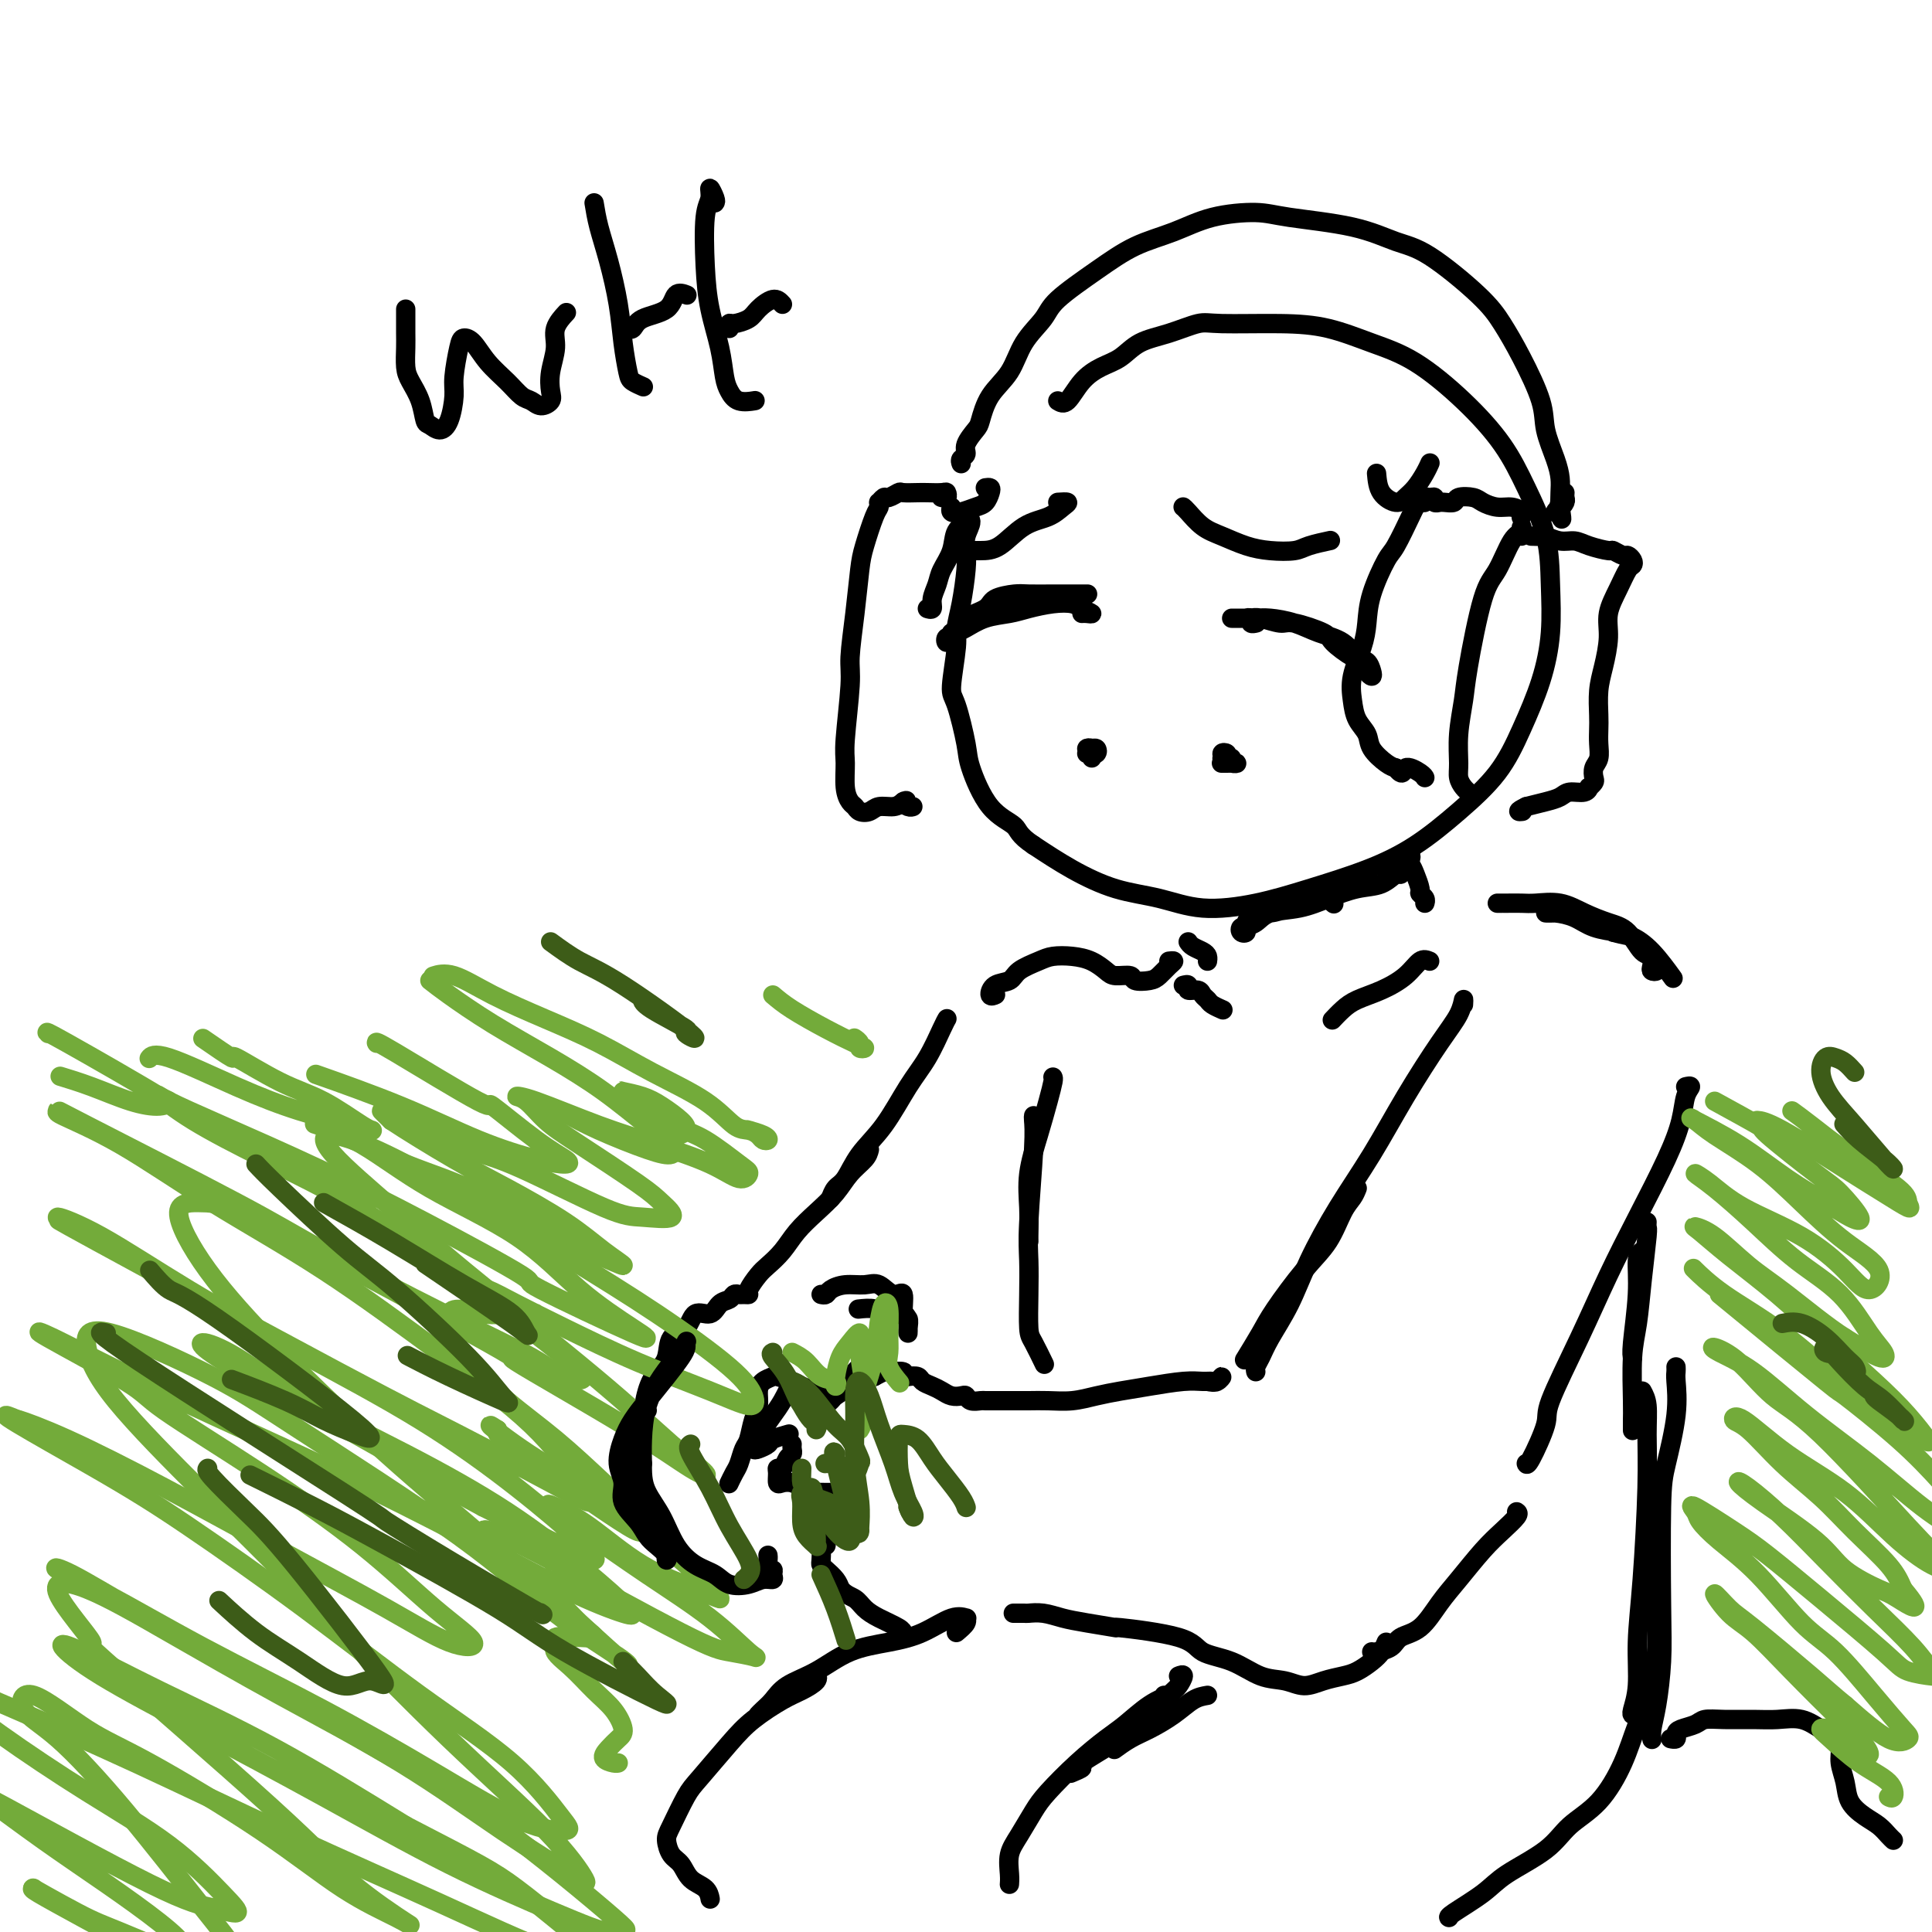 <svg viewBox='0 0 400 400' version='1.1' xmlns='http://www.w3.org/2000/svg' xmlns:xlink='http://www.w3.org/1999/xlink'><g fill='none' stroke='rgb(0,0,0)' stroke-width='4' stroke-linecap='round' stroke-linejoin='round'><path d='M219,83c0.600,0.373 1.201,0.745 2,0c0.799,-0.745 1.797,-2.608 3,-4c1.203,-1.392 2.612,-2.314 4,-3c1.388,-0.686 2.755,-1.136 4,-2c1.245,-0.864 2.367,-2.141 4,-3c1.633,-0.859 3.777,-1.301 6,-2c2.223,-0.699 4.524,-1.657 6,-2c1.476,-0.343 2.126,-0.073 5,0c2.874,0.073 7.970,-0.052 12,0c4.030,0.052 6.993,0.282 10,1c3.007,0.718 6.057,1.924 9,3c2.943,1.076 5.780,2.023 9,4c3.220,1.977 6.824,4.983 10,8c3.176,3.017 5.924,6.046 8,9c2.076,2.954 3.480,5.833 5,9c1.520,3.167 3.156,6.623 4,10c0.844,3.377 0.897,6.676 1,10c0.103,3.324 0.257,6.673 0,10c-0.257,3.327 -0.925,6.633 -2,10c-1.075,3.367 -2.557,6.795 -4,10c-1.443,3.205 -2.846,6.188 -5,9c-2.154,2.812 -5.057,5.453 -8,8c-2.943,2.547 -5.926,4.999 -9,7c-3.074,2.001 -6.241,3.549 -10,5c-3.759,1.451 -8.112,2.805 -12,4c-3.888,1.195 -7.310,2.232 -11,3c-3.690,0.768 -7.646,1.267 -11,1c-3.354,-0.267 -6.105,-1.298 -9,-2c-2.895,-0.702 -5.933,-1.074 -9,-2c-3.067,-0.926 -6.162,-2.408 -9,-4c-2.838,-1.592 -5.419,-3.296 -8,-5'/><path d='M214,175c-3.295,-2.173 -3.033,-3.104 -4,-4c-0.967,-0.896 -3.164,-1.757 -5,-4c-1.836,-2.243 -3.311,-5.868 -4,-8c-0.689,-2.132 -0.592,-2.772 -1,-5c-0.408,-2.228 -1.322,-6.046 -2,-8c-0.678,-1.954 -1.120,-2.045 -1,-4c0.120,-1.955 0.803,-5.773 1,-8c0.197,-2.227 -0.092,-2.864 0,-4c0.092,-1.136 0.566,-2.770 1,-5c0.434,-2.230 0.830,-5.057 1,-7c0.170,-1.943 0.114,-3.001 0,-4c-0.114,-0.999 -0.286,-1.938 0,-3c0.286,-1.062 1.031,-2.249 1,-3c-0.031,-0.751 -0.838,-1.068 -1,-1c-0.162,0.068 0.322,0.521 0,1c-0.322,0.479 -1.449,0.985 -2,2c-0.551,1.015 -0.525,2.538 -1,4c-0.475,1.462 -1.452,2.861 -2,4c-0.548,1.139 -0.669,2.018 -1,3c-0.331,0.982 -0.872,2.067 -1,3c-0.128,0.933 0.158,1.713 0,2c-0.158,0.287 -0.759,0.082 -1,0c-0.241,-0.082 -0.120,-0.041 0,0'/><path d='M315,107c-0.042,0.081 -0.084,0.163 0,0c0.084,-0.163 0.295,-0.569 0,-1c-0.295,-0.431 -1.095,-0.887 -2,-1c-0.905,-0.113 -1.915,0.117 -3,0c-1.085,-0.117 -2.245,-0.581 -3,-1c-0.755,-0.419 -1.107,-0.792 -2,-1c-0.893,-0.208 -2.329,-0.252 -3,0c-0.671,0.252 -0.576,0.801 -1,1c-0.424,0.199 -1.367,0.050 -2,0c-0.633,-0.050 -0.957,0.001 -1,0c-0.043,-0.001 0.195,-0.054 0,0c-0.195,0.054 -0.822,0.215 -1,0c-0.178,-0.215 0.093,-0.805 0,-1c-0.093,-0.195 -0.550,0.003 -1,0c-0.450,-0.003 -0.892,-0.209 -1,0c-0.108,0.209 0.119,0.834 0,1c-0.119,0.166 -0.583,-0.125 -1,0c-0.417,0.125 -0.788,0.668 -1,1c-0.212,0.332 -0.267,0.454 -1,2c-0.733,1.546 -2.146,4.515 -3,6c-0.854,1.485 -1.150,1.484 -2,3c-0.850,1.516 -2.253,4.547 -3,7c-0.747,2.453 -0.839,4.326 -1,6c-0.161,1.674 -0.390,3.147 -1,5c-0.610,1.853 -1.602,4.084 -2,6c-0.398,1.916 -0.202,3.515 0,5c0.202,1.485 0.411,2.857 1,4c0.589,1.143 1.560,2.059 2,3c0.440,0.941 0.349,1.907 1,3c0.651,1.093 2.043,2.312 3,3c0.957,0.688 1.478,0.844 2,1'/><path d='M289,159c1.679,2.121 1.378,0.424 2,0c0.622,-0.424 2.167,0.424 3,1c0.833,0.576 0.952,0.879 1,1c0.048,0.121 0.024,0.061 0,0'/><path d='M315,111c-0.041,-0.941 -0.082,-1.882 0,-2c0.082,-0.118 0.288,0.586 0,1c-0.288,0.414 -1.071,0.537 -2,2c-0.929,1.463 -2.004,4.266 -3,6c-0.996,1.734 -1.913,2.400 -3,6c-1.087,3.600 -2.345,10.133 -3,14c-0.655,3.867 -0.709,5.067 -1,7c-0.291,1.933 -0.820,4.599 -1,7c-0.180,2.401 -0.009,4.538 0,6c0.009,1.462 -0.142,2.247 0,3c0.142,0.753 0.577,1.472 1,2c0.423,0.528 0.835,0.865 1,1c0.165,0.135 0.082,0.067 0,0'/><path d='M317,111c0.803,0.032 1.606,0.064 2,0c0.394,-0.064 0.379,-0.223 1,0c0.621,0.223 1.877,0.829 3,1c1.123,0.171 2.111,-0.094 3,0c0.889,0.094 1.677,0.546 3,1c1.323,0.454 3.181,0.909 4,1c0.819,0.091 0.598,-0.182 1,0c0.402,0.182 1.426,0.820 2,1c0.574,0.180 0.698,-0.098 1,0c0.302,0.098 0.781,0.574 1,1c0.219,0.426 0.179,0.804 0,1c-0.179,0.196 -0.496,0.211 -1,1c-0.504,0.789 -1.197,2.352 -2,4c-0.803,1.648 -1.718,3.383 -2,5c-0.282,1.617 0.068,3.118 0,5c-0.068,1.882 -0.554,4.145 -1,6c-0.446,1.855 -0.850,3.302 -1,5c-0.150,1.698 -0.044,3.648 0,5c0.044,1.352 0.026,2.106 0,3c-0.026,0.894 -0.058,1.927 0,3c0.058,1.073 0.208,2.187 0,3c-0.208,0.813 -0.773,1.327 -1,2c-0.227,0.673 -0.114,1.505 0,2c0.114,0.495 0.231,0.654 0,1c-0.231,0.346 -0.810,0.880 -1,1c-0.190,0.120 0.007,-0.175 0,0c-0.007,0.175 -0.220,0.820 -1,1c-0.780,0.180 -2.127,-0.107 -3,0c-0.873,0.107 -1.274,0.606 -2,1c-0.726,0.394 -1.779,0.684 -3,1c-1.221,0.316 -2.611,0.658 -4,1'/><path d='M316,167c-2.400,1.156 -1.400,1.044 -1,1c0.400,-0.044 0.200,-0.022 0,0'/><path d='M195,103c-0.111,-0.030 -0.222,-0.061 0,0c0.222,0.061 0.777,0.212 1,0c0.223,-0.212 0.116,-0.789 0,-1c-0.116,-0.211 -0.239,-0.058 -1,0c-0.761,0.058 -2.158,0.020 -3,0c-0.842,-0.020 -1.128,-0.020 -2,0c-0.872,0.020 -2.328,0.062 -3,0c-0.672,-0.062 -0.558,-0.228 -1,0c-0.442,0.228 -1.438,0.849 -2,1c-0.562,0.151 -0.688,-0.167 -1,0c-0.312,0.167 -0.808,0.821 -1,1c-0.192,0.179 -0.079,-0.116 0,0c0.079,0.116 0.124,0.641 0,1c-0.124,0.359 -0.415,0.550 -1,2c-0.585,1.450 -1.462,4.159 -2,6c-0.538,1.841 -0.736,2.814 -1,5c-0.264,2.186 -0.592,5.584 -1,9c-0.408,3.416 -0.895,6.851 -1,9c-0.105,2.149 0.171,3.013 0,6c-0.171,2.987 -0.789,8.095 -1,11c-0.211,2.905 -0.016,3.605 0,5c0.016,1.395 -0.147,3.485 0,5c0.147,1.515 0.605,2.454 1,3c0.395,0.546 0.728,0.697 1,1c0.272,0.303 0.482,0.758 1,1c0.518,0.242 1.345,0.271 2,0c0.655,-0.271 1.138,-0.842 2,-1c0.862,-0.158 2.103,0.098 3,0c0.897,-0.098 1.448,-0.549 2,-1'/><path d='M187,166c1.348,-0.370 0.218,-0.295 0,0c-0.218,0.295 0.478,0.811 1,1c0.522,0.189 0.871,0.051 1,0c0.129,-0.051 0.037,-0.015 0,0c-0.037,0.015 -0.018,0.007 0,0'/><path d='M199,96c-0.128,-0.348 -0.256,-0.695 0,-1c0.256,-0.305 0.896,-0.566 1,-1c0.104,-0.434 -0.327,-1.041 0,-2c0.327,-0.959 1.412,-2.272 2,-3c0.588,-0.728 0.679,-0.873 1,-2c0.321,-1.127 0.872,-3.237 2,-5c1.128,-1.763 2.834,-3.180 4,-5c1.166,-1.820 1.793,-4.041 3,-6c1.207,-1.959 2.995,-3.654 4,-5c1.005,-1.346 1.226,-2.343 3,-4c1.774,-1.657 5.100,-3.975 8,-6c2.900,-2.025 5.373,-3.755 8,-5c2.627,-1.245 5.407,-2.003 8,-3c2.593,-0.997 5.000,-2.233 8,-3c3.000,-0.767 6.593,-1.066 9,-1c2.407,0.066 3.627,0.498 7,1c3.373,0.502 8.898,1.073 13,2c4.102,0.927 6.781,2.211 9,3c2.219,0.789 3.978,1.084 7,3c3.022,1.916 7.305,5.451 10,8c2.695,2.549 3.800,4.110 5,6c1.200,1.890 2.493,4.109 4,7c1.507,2.891 3.227,6.453 4,9c0.773,2.547 0.599,4.077 1,6c0.401,1.923 1.377,4.237 2,6c0.623,1.763 0.895,2.973 1,4c0.105,1.027 0.045,1.869 0,3c-0.045,1.131 -0.074,2.551 0,3c0.074,0.449 0.251,-0.071 0,0c-0.251,0.071 -0.929,0.735 -1,1c-0.071,0.265 0.464,0.133 1,0'/><path d='M323,106c0.635,3.319 0.223,0.115 0,-1c-0.223,-1.115 -0.256,-0.141 0,0c0.256,0.141 0.801,-0.550 1,-1c0.199,-0.450 0.054,-0.660 0,-1c-0.054,-0.340 -0.015,-0.812 0,-1c0.015,-0.188 0.008,-0.094 0,0'/><path d='M224,127c0.259,-0.023 0.517,-0.045 1,0c0.483,0.045 1.189,0.159 1,0c-0.189,-0.159 -1.273,-0.589 -2,-1c-0.727,-0.411 -1.096,-0.802 -2,-1c-0.904,-0.198 -2.343,-0.204 -4,0c-1.657,0.204 -3.533,0.618 -5,1c-1.467,0.382 -2.525,0.732 -4,1c-1.475,0.268 -3.365,0.455 -5,1c-1.635,0.545 -3.014,1.448 -4,2c-0.986,0.552 -1.581,0.751 -2,1c-0.419,0.249 -0.664,0.547 -1,1c-0.336,0.453 -0.762,1.062 -1,1c-0.238,-0.062 -0.288,-0.793 0,-1c0.288,-0.207 0.914,0.111 1,0c0.086,-0.111 -0.369,-0.649 0,-1c0.369,-0.351 1.562,-0.515 2,-1c0.438,-0.485 0.121,-1.293 1,-2c0.879,-0.707 2.956,-1.314 4,-2c1.044,-0.686 1.056,-1.452 2,-2c0.944,-0.548 2.819,-0.879 4,-1c1.181,-0.121 1.669,-0.032 3,0c1.331,0.032 3.506,0.009 5,0c1.494,-0.009 2.308,-0.002 3,0c0.692,0.002 1.263,0.001 2,0c0.737,-0.001 1.639,-0.000 2,0c0.361,0.000 0.180,0.000 0,0'/><path d='M255,128c0.564,-0.004 1.129,-0.009 2,0c0.871,0.009 2.050,0.031 3,0c0.950,-0.031 1.672,-0.117 3,0c1.328,0.117 3.262,0.436 5,1c1.738,0.564 3.278,1.373 5,2c1.722,0.627 3.625,1.072 5,2c1.375,0.928 2.222,2.338 3,3c0.778,0.662 1.488,0.577 2,1c0.512,0.423 0.827,1.356 1,2c0.173,0.644 0.204,1.000 0,1c-0.204,0.000 -0.641,-0.355 -1,-1c-0.359,-0.645 -0.639,-1.578 -1,-2c-0.361,-0.422 -0.805,-0.333 -2,-1c-1.195,-0.667 -3.143,-2.092 -4,-3c-0.857,-0.908 -0.624,-1.301 -2,-2c-1.376,-0.699 -4.359,-1.704 -6,-2c-1.641,-0.296 -1.938,0.116 -3,0c-1.062,-0.116 -2.888,-0.759 -4,-1c-1.112,-0.241 -1.510,-0.079 -2,0c-0.490,0.079 -1.073,0.074 -1,0c0.073,-0.074 0.803,-0.216 1,0c0.197,0.216 -0.139,0.789 0,1c0.139,0.211 0.754,0.060 1,0c0.246,-0.060 0.123,-0.030 0,0'/><path d='M253,157c0.308,0.039 0.616,0.078 1,0c0.384,-0.078 0.844,-0.273 1,0c0.156,0.273 0.007,1.015 0,1c-0.007,-0.015 0.127,-0.786 0,-1c-0.127,-0.214 -0.515,0.128 -1,0c-0.485,-0.128 -1.066,-0.728 -1,-1c0.066,-0.272 0.780,-0.216 1,0c0.220,0.216 -0.056,0.594 0,1c0.056,0.406 0.442,0.841 1,1c0.558,0.159 1.288,0.043 1,0c-0.288,-0.043 -1.594,-0.011 -2,0c-0.406,0.011 0.087,0.003 0,0c-0.087,-0.003 -0.754,-0.001 -1,0c-0.246,0.001 -0.070,0.000 0,0c0.070,-0.000 0.035,-0.000 0,0'/><path d='M225,155c0.318,0.028 0.637,0.057 1,0c0.363,-0.057 0.772,-0.198 1,0c0.228,0.198 0.275,0.735 0,1c-0.275,0.265 -0.873,0.258 -1,0c-0.127,-0.258 0.216,-0.766 0,-1c-0.216,-0.234 -0.990,-0.192 -1,0c-0.010,0.192 0.743,0.535 1,1c0.257,0.465 0.017,1.052 0,1c-0.017,-0.052 0.188,-0.745 0,-1c-0.188,-0.255 -0.768,-0.073 -1,0c-0.232,0.073 -0.116,0.036 0,0'/><path d='M285,98c0.131,1.445 0.262,2.889 1,4c0.738,1.111 2.082,1.888 3,2c0.918,0.112 1.409,-0.439 2,-1c0.591,-0.561 1.282,-1.130 2,-2c0.718,-0.870 1.462,-2.042 2,-3c0.538,-0.958 0.868,-1.702 1,-2c0.132,-0.298 0.066,-0.149 0,0'/><path d='M204,101c0.403,-0.059 0.806,-0.117 1,0c0.194,0.117 0.178,0.411 0,1c-0.178,0.589 -0.517,1.475 -1,2c-0.483,0.525 -1.110,0.690 -2,1c-0.890,0.310 -2.043,0.763 -3,1c-0.957,0.237 -1.719,0.256 -2,0c-0.281,-0.256 -0.080,-0.787 0,-1c0.080,-0.213 0.040,-0.106 0,0'/><path d='M245,105c-0.046,-0.035 -0.092,-0.069 0,0c0.092,0.069 0.322,0.243 1,1c0.678,0.757 1.802,2.099 3,3c1.198,0.901 2.468,1.363 4,2c1.532,0.637 3.325,1.449 5,2c1.675,0.551 3.230,0.841 5,1c1.770,0.159 3.753,0.187 5,0c1.247,-0.187 1.759,-0.589 3,-1c1.241,-0.411 3.212,-0.832 4,-1c0.788,-0.168 0.394,-0.084 0,0'/><path d='M219,104c0.899,-0.061 1.798,-0.121 2,0c0.202,0.121 -0.294,0.425 -1,1c-0.706,0.575 -1.622,1.422 -3,2c-1.378,0.578 -3.217,0.887 -5,2c-1.783,1.113 -3.509,3.030 -5,4c-1.491,0.970 -2.748,0.992 -4,1c-1.252,0.008 -2.501,0.002 -3,0c-0.499,-0.002 -0.250,-0.001 0,0'/><path d='M246,195c0.226,0.332 0.453,0.663 1,1c0.547,0.337 1.415,0.678 2,1c0.585,0.322 0.888,0.625 1,1c0.112,0.375 0.032,0.821 0,1c-0.032,0.179 -0.016,0.089 0,0'/><path d='M292,178c0.107,-0.398 0.213,-0.795 0,-1c-0.213,-0.205 -0.747,-0.216 -1,0c-0.253,0.216 -0.227,0.660 0,1c0.227,0.340 0.653,0.577 1,1c0.347,0.423 0.615,1.031 1,2c0.385,0.969 0.888,2.298 1,3c0.112,0.702 -0.166,0.776 0,1c0.166,0.224 0.775,0.599 1,1c0.225,0.401 0.064,0.829 0,1c-0.064,0.171 -0.032,0.086 0,0'/><path d='M289,181c0.409,-0.551 0.817,-1.102 1,-1c0.183,0.102 0.140,0.856 0,1c-0.140,0.144 -0.377,-0.322 -1,0c-0.623,0.322 -1.633,1.433 -3,2c-1.367,0.567 -3.090,0.589 -5,1c-1.910,0.411 -4.008,1.209 -6,2c-1.992,0.791 -3.878,1.574 -6,2c-2.122,0.426 -4.481,0.493 -6,1c-1.519,0.507 -2.198,1.452 -3,2c-0.802,0.548 -1.727,0.697 -2,1c-0.273,0.303 0.108,0.759 0,1c-0.108,0.241 -0.703,0.267 -1,0c-0.297,-0.267 -0.296,-0.827 0,-1c0.296,-0.173 0.886,0.042 1,0c0.114,-0.042 -0.248,-0.339 0,-1c0.248,-0.661 1.105,-1.684 2,-2c0.895,-0.316 1.827,0.077 3,0c1.173,-0.077 2.588,-0.623 4,-1c1.412,-0.377 2.822,-0.586 4,-1c1.178,-0.414 2.125,-1.035 3,-1c0.875,0.035 1.679,0.724 2,1c0.321,0.276 0.161,0.138 0,0'/><path d='M310,187c0.433,0.000 0.866,0.000 1,0c0.134,-0.000 -0.030,-0.002 0,0c0.030,0.002 0.254,0.006 1,0c0.746,-0.006 2.016,-0.023 3,0c0.984,0.023 1.684,0.087 3,0c1.316,-0.087 3.248,-0.324 5,0c1.752,0.324 3.324,1.209 5,2c1.676,0.791 3.454,1.486 5,2c1.546,0.514 2.858,0.845 4,2c1.142,1.155 2.113,3.133 3,4c0.887,0.867 1.689,0.622 2,1c0.311,0.378 0.132,1.381 0,2c-0.132,0.619 -0.217,0.856 0,1c0.217,0.144 0.736,0.195 1,0c0.264,-0.195 0.271,-0.637 0,-1c-0.271,-0.363 -0.822,-0.647 -1,-1c-0.178,-0.353 0.017,-0.776 0,-1c-0.017,-0.224 -0.247,-0.249 -1,-1c-0.753,-0.751 -2.029,-2.230 -3,-3c-0.971,-0.770 -1.639,-0.833 -3,-1c-1.361,-0.167 -3.417,-0.437 -5,-1c-1.583,-0.563 -2.693,-1.419 -4,-2c-1.307,-0.581 -2.812,-0.886 -4,-1c-1.188,-0.114 -2.059,-0.036 -2,0c0.059,0.036 1.047,0.030 2,0c0.953,-0.030 1.872,-0.085 3,0c1.128,0.085 2.465,0.310 4,1c1.535,0.690 3.267,1.845 5,3'/><path d='M334,193c2.584,0.743 3.043,0.601 4,1c0.957,0.399 2.411,1.338 4,3c1.589,1.662 3.311,4.046 4,5c0.689,0.954 0.344,0.477 0,0'/><path d='M349,225c0.520,-0.119 1.039,-0.238 1,0c-0.039,0.238 -0.638,0.834 -1,2c-0.362,1.166 -0.488,2.902 -1,5c-0.512,2.098 -1.410,4.558 -3,8c-1.590,3.442 -3.873,7.865 -6,12c-2.127,4.135 -4.097,7.981 -6,12c-1.903,4.019 -3.739,8.212 -6,13c-2.261,4.788 -4.946,10.173 -6,13c-1.054,2.827 -0.479,3.098 -1,5c-0.521,1.902 -2.140,5.435 -3,7c-0.860,1.565 -0.960,1.161 -1,1c-0.040,-0.161 -0.020,-0.081 0,0'/><path d='M303,208c0.037,-0.649 0.074,-1.297 0,-1c-0.074,0.297 -0.258,1.540 -1,3c-0.742,1.460 -2.043,3.136 -4,6c-1.957,2.864 -4.571,6.917 -7,11c-2.429,4.083 -4.675,8.195 -7,12c-2.325,3.805 -4.731,7.302 -7,11c-2.269,3.698 -4.402,7.596 -6,11c-1.598,3.404 -2.663,6.313 -4,9c-1.337,2.687 -2.947,5.151 -4,7c-1.053,1.849 -1.550,3.083 -2,4c-0.450,0.917 -0.852,1.516 -1,2c-0.148,0.484 -0.042,0.853 0,1c0.042,0.147 0.021,0.074 0,0'/><path d='M281,246c-0.258,0.654 -0.517,1.308 -1,2c-0.483,0.692 -1.192,1.421 -2,3c-0.808,1.579 -1.716,4.007 -3,6c-1.284,1.993 -2.943,3.551 -5,6c-2.057,2.449 -4.510,5.791 -6,8c-1.490,2.209 -2.017,3.287 -3,5c-0.983,1.713 -2.424,4.061 -3,5c-0.576,0.939 -0.288,0.470 0,0'/><path d='M314,313c0.252,0.164 0.504,0.327 0,1c-0.504,0.673 -1.764,1.854 -3,3c-1.236,1.146 -2.446,2.257 -4,4c-1.554,1.743 -3.451,4.120 -5,6c-1.549,1.880 -2.751,3.264 -4,5c-1.249,1.736 -2.545,3.824 -4,5c-1.455,1.176 -3.069,1.439 -4,2c-0.931,0.561 -1.178,1.418 -2,2c-0.822,0.582 -2.220,0.888 -3,1c-0.780,0.112 -0.941,0.030 -1,0c-0.059,-0.030 -0.017,-0.009 0,0c0.017,0.009 0.008,0.004 0,0'/><path d='M287,340c-0.270,0.673 -0.539,1.346 -1,2c-0.461,0.654 -1.113,1.290 -2,2c-0.887,0.710 -2.011,1.493 -3,2c-0.989,0.507 -1.845,0.737 -3,1c-1.155,0.263 -2.610,0.558 -4,1c-1.390,0.442 -2.715,1.031 -4,1c-1.285,-0.031 -2.529,-0.683 -4,-1c-1.471,-0.317 -3.168,-0.299 -5,-1c-1.832,-0.701 -3.799,-2.120 -6,-3c-2.201,-0.880 -4.636,-1.220 -6,-2c-1.364,-0.780 -1.655,-2.002 -5,-3c-3.345,-0.998 -9.742,-1.774 -12,-2c-2.258,-0.226 -0.378,0.097 -1,0c-0.622,-0.097 -3.748,-0.614 -6,-1c-2.252,-0.386 -3.630,-0.639 -5,-1c-1.370,-0.361 -2.732,-0.829 -4,-1c-1.268,-0.171 -2.443,-0.046 -3,0c-0.557,0.046 -0.496,0.012 -1,0c-0.504,-0.012 -1.573,-0.004 -2,0c-0.427,0.004 -0.214,0.002 0,0'/><path d='M250,286c0.707,0.144 1.414,0.287 2,0c0.586,-0.287 1.052,-1.006 1,-1c-0.052,0.006 -0.620,0.737 -1,1c-0.380,0.263 -0.572,0.060 -1,0c-0.428,-0.060 -1.093,0.025 -2,0c-0.907,-0.025 -2.058,-0.161 -4,0c-1.942,0.161 -4.676,0.617 -7,1c-2.324,0.383 -4.239,0.691 -6,1c-1.761,0.309 -3.367,0.619 -5,1c-1.633,0.381 -3.291,0.834 -5,1c-1.709,0.166 -3.469,0.044 -5,0c-1.531,-0.044 -2.834,-0.012 -4,0c-1.166,0.012 -2.195,0.003 -3,0c-0.805,-0.003 -1.385,0.000 -2,0c-0.615,-0.000 -1.264,-0.004 -2,0c-0.736,0.004 -1.558,0.015 -2,0c-0.442,-0.015 -0.502,-0.056 -1,0c-0.498,0.056 -1.432,0.208 -2,0c-0.568,-0.208 -0.771,-0.777 -1,-1c-0.229,-0.223 -0.485,-0.101 -1,0c-0.515,0.101 -1.289,0.181 -2,0c-0.711,-0.181 -1.360,-0.623 -2,-1c-0.640,-0.377 -1.272,-0.688 -2,-1c-0.728,-0.312 -1.551,-0.623 -2,-1c-0.449,-0.377 -0.523,-0.819 -1,-1c-0.477,-0.181 -1.356,-0.102 -2,0c-0.644,0.102 -1.054,0.226 -1,0c0.054,-0.226 0.571,-0.803 0,-1c-0.571,-0.197 -2.231,-0.015 -3,0c-0.769,0.015 -0.648,-0.139 -1,0c-0.352,0.139 -1.176,0.569 -2,1'/><path d='M181,285c-4.008,-0.865 -3.028,-0.527 -3,0c0.028,0.527 -0.896,1.245 -2,2c-1.104,0.755 -2.387,1.548 -3,2c-0.613,0.452 -0.556,0.565 -1,1c-0.444,0.435 -1.389,1.194 -2,2c-0.611,0.806 -0.889,1.659 -1,2c-0.111,0.341 -0.056,0.171 0,0'/><path d='M164,299c-0.024,0.323 -0.049,0.646 0,1c0.049,0.354 0.171,0.738 0,1c-0.171,0.262 -0.635,0.403 -1,1c-0.365,0.597 -0.632,1.649 -1,2c-0.368,0.351 -0.839,0.002 -1,0c-0.161,-0.002 -0.013,0.342 0,1c0.013,0.658 -0.108,1.630 0,2c0.108,0.370 0.447,0.138 1,0c0.553,-0.138 1.321,-0.180 2,0c0.679,0.180 1.268,0.583 2,1c0.732,0.417 1.608,0.847 2,1c0.392,0.153 0.301,0.030 1,0c0.699,-0.030 2.187,0.035 3,0c0.813,-0.035 0.950,-0.168 1,0c0.050,0.168 0.013,0.639 0,1c-0.013,0.361 -0.002,0.612 0,1c0.002,0.388 -0.003,0.912 0,1c0.003,0.088 0.016,-0.262 0,0c-0.016,0.262 -0.061,1.134 0,2c0.061,0.866 0.228,1.724 0,2c-0.228,0.276 -0.849,-0.032 -1,0c-0.151,0.032 0.170,0.403 0,1c-0.170,0.597 -0.830,1.421 -1,2c-0.170,0.579 0.150,0.915 0,1c-0.150,0.085 -0.770,-0.080 -1,0c-0.230,0.080 -0.069,0.406 0,1c0.069,0.594 0.046,1.458 0,2c-0.046,0.542 -0.115,0.764 0,1c0.115,0.236 0.416,0.487 1,1c0.584,0.513 1.453,1.290 2,2c0.547,0.710 0.774,1.355 1,2'/><path d='M174,329c1.209,1.285 2.233,1.497 3,2c0.767,0.503 1.277,1.298 2,2c0.723,0.702 1.658,1.312 3,2c1.342,0.688 3.092,1.454 4,2c0.908,0.546 0.974,0.870 1,1c0.026,0.130 0.013,0.065 0,0'/><path d='M242,199c0.485,-0.060 0.970,-0.120 1,0c0.030,0.120 -0.396,0.421 -1,1c-0.604,0.579 -1.387,1.438 -2,2c-0.613,0.562 -1.056,0.828 -2,1c-0.944,0.172 -2.391,0.250 -3,0c-0.609,-0.250 -0.381,-0.827 -1,-1c-0.619,-0.173 -2.084,0.058 -3,0c-0.916,-0.058 -1.283,-0.406 -2,-1c-0.717,-0.594 -1.786,-1.436 -3,-2c-1.214,-0.564 -2.575,-0.852 -4,-1c-1.425,-0.148 -2.914,-0.157 -4,0c-1.086,0.157 -1.770,0.480 -3,1c-1.230,0.520 -3.005,1.235 -4,2c-0.995,0.765 -1.209,1.578 -2,2c-0.791,0.422 -2.161,0.453 -3,1c-0.839,0.547 -1.149,1.609 -1,2c0.149,0.391 0.757,0.112 1,0c0.243,-0.112 0.122,-0.056 0,0'/><path d='M245,204c0.477,-0.120 0.954,-0.239 1,0c0.046,0.239 -0.340,0.837 0,1c0.340,0.163 1.405,-0.110 2,0c0.595,0.110 0.720,0.604 1,1c0.280,0.396 0.714,0.694 1,1c0.286,0.306 0.423,0.621 1,1c0.577,0.379 1.593,0.823 2,1c0.407,0.177 0.203,0.089 0,0'/><path d='M296,199c-0.622,-0.262 -1.244,-0.524 -2,0c-0.756,0.524 -1.646,1.832 -3,3c-1.354,1.168 -3.172,2.194 -5,3c-1.828,0.806 -3.665,1.391 -5,2c-1.335,0.609 -2.167,1.241 -3,2c-0.833,0.759 -1.667,1.645 -2,2c-0.333,0.355 -0.167,0.177 0,0'/><path d='M84,64c-0.000,0.383 -0.001,0.767 0,1c0.001,0.233 0.002,0.316 0,1c-0.002,0.684 -0.008,1.970 0,3c0.008,1.030 0.030,1.803 0,3c-0.030,1.197 -0.111,2.817 0,4c0.111,1.183 0.414,1.929 1,3c0.586,1.071 1.456,2.466 2,4c0.544,1.534 0.763,3.208 1,4c0.237,0.792 0.494,0.704 1,1c0.506,0.296 1.263,0.977 2,1c0.737,0.023 1.454,-0.611 2,-2c0.546,-1.389 0.922,-3.535 1,-5c0.078,-1.465 -0.143,-2.251 0,-4c0.143,-1.749 0.650,-4.460 1,-6c0.350,-1.540 0.545,-1.908 1,-2c0.455,-0.092 1.172,0.093 2,1c0.828,0.907 1.769,2.535 3,4c1.231,1.465 2.754,2.768 4,4c1.246,1.232 2.215,2.392 3,3c0.785,0.608 1.386,0.664 2,1c0.614,0.336 1.241,0.954 2,1c0.759,0.046 1.652,-0.479 2,-1c0.348,-0.521 0.153,-1.037 0,-2c-0.153,-0.963 -0.265,-2.374 0,-4c0.265,-1.626 0.906,-3.467 1,-5c0.094,-1.533 -0.359,-2.759 0,-4c0.359,-1.241 1.531,-2.497 2,-3c0.469,-0.503 0.234,-0.251 0,0'/><path d='M123,42c0.251,1.541 0.501,3.081 1,5c0.499,1.919 1.246,4.216 2,7c0.754,2.784 1.516,6.056 2,9c0.484,2.944 0.690,5.560 1,8c0.310,2.440 0.722,4.706 1,6c0.278,1.294 0.421,1.618 1,2c0.579,0.382 1.594,0.824 2,1c0.406,0.176 0.203,0.088 0,0'/><path d='M142,61c0.203,0.079 0.405,0.158 0,0c-0.405,-0.158 -1.419,-0.554 -2,0c-0.581,0.554 -0.730,2.057 -2,3c-1.270,0.943 -3.660,1.325 -5,2c-1.340,0.675 -1.630,1.643 -2,2c-0.370,0.357 -0.820,0.102 -1,0c-0.180,-0.102 -0.090,-0.051 0,0'/><path d='M148,42c0.121,-0.150 0.242,-0.301 0,-1c-0.242,-0.699 -0.848,-1.947 -1,-2c-0.152,-0.053 0.148,1.089 0,2c-0.148,0.911 -0.744,1.591 -1,4c-0.256,2.409 -0.171,6.546 0,10c0.171,3.454 0.429,6.225 1,9c0.571,2.775 1.457,5.552 2,8c0.543,2.448 0.745,4.565 1,6c0.255,1.435 0.563,2.189 1,3c0.437,0.811 1.002,1.680 2,2c0.998,0.320 2.428,0.091 3,0c0.572,-0.091 0.286,-0.046 0,0'/><path d='M162,63c-0.544,-0.597 -1.088,-1.194 -2,-1c-0.912,0.194 -2.192,1.180 -3,2c-0.808,0.820 -1.145,1.474 -2,2c-0.855,0.526 -2.229,0.925 -3,1c-0.771,0.075 -0.938,-0.172 -1,0c-0.062,0.172 -0.018,0.763 0,1c0.018,0.237 0.009,0.118 0,0'/><path d='M196,211c0.046,-0.079 0.093,-0.157 0,0c-0.093,0.157 -0.325,0.550 -1,2c-0.675,1.450 -1.794,3.957 -3,6c-1.206,2.043 -2.498,3.621 -4,6c-1.502,2.379 -3.215,5.559 -5,8c-1.785,2.441 -3.641,4.143 -5,6c-1.359,1.857 -2.220,3.869 -3,5c-0.780,1.131 -1.479,1.381 -2,2c-0.521,0.619 -0.863,1.605 -1,2c-0.137,0.395 -0.068,0.197 0,0'/><path d='M180,238c-0.149,0.601 -0.298,1.202 -1,2c-0.702,0.798 -1.958,1.792 -3,3c-1.042,1.208 -1.868,2.631 -3,4c-1.132,1.369 -2.568,2.683 -4,4c-1.432,1.317 -2.861,2.636 -4,4c-1.139,1.364 -1.989,2.772 -3,4c-1.011,1.228 -2.183,2.276 -3,3c-0.817,0.724 -1.280,1.122 -2,2c-0.720,0.878 -1.699,2.234 -2,3c-0.301,0.766 0.075,0.941 0,1c-0.075,0.059 -0.601,0.003 -1,0c-0.399,-0.003 -0.672,0.046 -1,0c-0.328,-0.046 -0.711,-0.187 -1,0c-0.289,0.187 -0.485,0.701 -1,1c-0.515,0.299 -1.350,0.382 -2,1c-0.650,0.618 -1.115,1.772 -2,2c-0.885,0.228 -2.190,-0.470 -3,0c-0.810,0.470 -1.124,2.108 -2,3c-0.876,0.892 -2.316,1.038 -3,2c-0.684,0.962 -0.614,2.738 -1,4c-0.386,1.262 -1.227,2.008 -2,3c-0.773,0.992 -1.477,2.229 -2,4c-0.523,1.771 -0.864,4.078 -1,5c-0.136,0.922 -0.068,0.461 0,0'/><path d='M170,268c0.373,0.082 0.746,0.163 1,0c0.254,-0.163 0.389,-0.571 1,-1c0.611,-0.429 1.699,-0.879 3,-1c1.301,-0.121 2.817,0.087 4,0c1.183,-0.087 2.034,-0.470 3,0c0.966,0.470 2.049,1.792 3,2c0.951,0.208 1.772,-0.700 2,0c0.228,0.700 -0.135,3.007 0,4c0.135,0.993 0.768,0.671 1,1c0.232,0.329 0.062,1.310 0,2c-0.062,0.690 -0.016,1.090 0,1c0.016,-0.090 0.004,-0.669 0,-1c-0.004,-0.331 0.002,-0.414 0,-1c-0.002,-0.586 -0.011,-1.674 -1,-2c-0.989,-0.326 -2.958,0.109 -4,0c-1.042,-0.109 -1.155,-0.761 -2,-1c-0.845,-0.239 -2.420,-0.064 -3,0c-0.580,0.064 -0.166,0.018 0,0c0.166,-0.018 0.083,-0.009 0,0'/><path d='M183,279c-0.495,-0.073 -0.990,-0.146 -1,0c-0.010,0.146 0.464,0.512 0,1c-0.464,0.488 -1.866,1.098 -3,2c-1.134,0.902 -1.998,2.095 -3,3c-1.002,0.905 -2.140,1.522 -3,2c-0.860,0.478 -1.443,0.818 -2,1c-0.557,0.182 -1.090,0.206 -2,0c-0.910,-0.206 -2.198,-0.641 -3,-1c-0.802,-0.359 -1.119,-0.641 -2,-1c-0.881,-0.359 -2.326,-0.795 -3,-1c-0.674,-0.205 -0.576,-0.181 -1,0c-0.424,0.181 -1.371,0.517 -2,1c-0.629,0.483 -0.942,1.111 -1,2c-0.058,0.889 0.139,2.038 0,3c-0.139,0.962 -0.614,1.738 -1,3c-0.386,1.262 -0.681,3.011 -1,4c-0.319,0.989 -0.660,1.218 -1,2c-0.340,0.782 -0.679,2.117 -1,3c-0.321,0.883 -0.625,1.315 -1,2c-0.375,0.685 -0.821,1.624 -1,2c-0.179,0.376 -0.089,0.188 0,0'/><path d='M129,303c0.030,1.019 0.061,2.038 0,3c-0.061,0.962 -0.212,1.866 0,3c0.212,1.134 0.788,2.498 1,3c0.212,0.502 0.061,0.144 0,0c-0.061,-0.144 -0.030,-0.072 0,0'/><path d='M218,223c0.069,0.130 0.138,0.259 0,1c-0.138,0.741 -0.482,2.092 -1,4c-0.518,1.908 -1.211,4.371 -2,7c-0.789,2.629 -1.676,5.423 -2,8c-0.324,2.577 -0.087,4.938 0,7c0.087,2.062 0.023,3.824 0,5c-0.023,1.176 -0.007,1.764 0,2c0.007,0.236 0.003,0.118 0,0'/><path d='M214,231c-0.030,0.145 -0.061,0.290 0,1c0.061,0.710 0.212,1.987 0,6c-0.212,4.013 -0.787,10.764 -1,15c-0.213,4.236 -0.064,5.959 0,8c0.064,2.041 0.042,4.400 0,7c-0.042,2.600 -0.104,5.439 0,7c0.104,1.561 0.374,1.843 1,3c0.626,1.157 1.607,3.188 2,4c0.393,0.812 0.196,0.406 0,0'/><path d='M340,259c-0.453,0.332 -0.906,0.663 -1,2c-0.094,1.337 0.171,3.678 0,7c-0.171,3.322 -0.777,7.625 -1,10c-0.223,2.375 -0.064,2.821 0,3c0.064,0.179 0.032,0.089 0,0'/><path d='M341,253c-0.024,0.407 -0.049,0.813 0,1c0.049,0.187 0.171,0.154 0,2c-0.171,1.846 -0.634,5.572 -1,9c-0.366,3.428 -0.634,6.558 -1,9c-0.366,2.442 -0.830,4.196 -1,7c-0.170,2.804 -0.046,6.659 0,9c0.046,2.341 0.012,3.169 0,4c-0.012,0.831 -0.004,1.666 0,2c0.004,0.334 0.002,0.167 0,0'/><path d='M347,283c0.014,0.337 0.028,0.673 0,1c-0.028,0.327 -0.099,0.643 0,2c0.099,1.357 0.367,3.755 0,7c-0.367,3.245 -1.369,7.336 -2,10c-0.631,2.664 -0.891,3.900 -1,9c-0.109,5.100 -0.068,14.064 0,20c0.068,5.936 0.162,8.845 0,12c-0.162,3.155 -0.579,6.557 -1,9c-0.421,2.443 -0.844,3.927 -1,5c-0.156,1.073 -0.045,1.735 0,2c0.045,0.265 0.022,0.132 0,0'/><path d='M340,288c0.428,0.792 0.857,1.583 1,3c0.143,1.417 0.001,3.459 0,6c-0.001,2.541 0.140,5.581 0,11c-0.140,5.419 -0.559,13.217 -1,19c-0.441,5.783 -0.903,9.549 -1,13c-0.097,3.451 0.170,6.585 0,9c-0.170,2.415 -0.776,4.112 -1,5c-0.224,0.888 -0.064,0.968 0,1c0.064,0.032 0.032,0.016 0,0'/><path d='M342,310c-0.114,1.277 -0.228,2.555 0,4c0.228,1.445 0.798,3.059 1,6c0.202,2.941 0.036,7.210 0,11c-0.036,3.790 0.057,7.101 0,10c-0.057,2.899 -0.266,5.387 -1,8c-0.734,2.613 -1.994,5.352 -3,8c-1.006,2.648 -1.756,5.205 -3,8c-1.244,2.795 -2.980,5.828 -5,8c-2.020,2.172 -4.325,3.482 -6,5c-1.675,1.518 -2.722,3.244 -5,5c-2.278,1.756 -5.787,3.542 -8,5c-2.213,1.458 -3.129,2.587 -5,4c-1.871,1.413 -4.696,3.111 -6,4c-1.304,0.889 -1.087,0.968 -1,1c0.087,0.032 0.043,0.016 0,0'/><path d='M250,351c-0.941,0.162 -1.881,0.324 -3,1c-1.119,0.676 -2.416,1.866 -4,3c-1.584,1.134 -3.456,2.211 -5,3c-1.544,0.789 -2.762,1.289 -4,2c-1.238,0.711 -2.497,1.632 -3,2c-0.503,0.368 -0.252,0.184 0,0'/><path d='M244,347c0.510,-0.201 1.019,-0.401 1,0c-0.019,0.401 -0.568,1.404 -1,2c-0.432,0.596 -0.747,0.786 -2,2c-1.253,1.214 -3.443,3.453 -5,5c-1.557,1.547 -2.481,2.401 -5,4c-2.519,1.599 -6.634,3.944 -8,5c-1.366,1.056 0.017,0.823 0,1c-0.017,0.177 -1.433,0.765 -2,1c-0.567,0.235 -0.283,0.118 0,0'/><path d='M241,351c0.336,0.033 0.672,0.065 1,0c0.328,-0.065 0.649,-0.228 0,0c-0.649,0.228 -2.267,0.848 -4,2c-1.733,1.152 -3.580,2.838 -5,4c-1.420,1.162 -2.414,1.802 -4,3c-1.586,1.198 -3.763,2.956 -6,5c-2.237,2.044 -4.533,4.375 -6,6c-1.467,1.625 -2.106,2.544 -3,4c-0.894,1.456 -2.043,3.448 -3,5c-0.957,1.552 -1.720,2.663 -2,4c-0.280,1.337 -0.075,2.898 0,4c0.075,1.102 0.022,1.743 0,2c-0.022,0.257 -0.011,0.128 0,0'/><path d='M346,360c-0.116,-0.024 -0.231,-0.048 0,0c0.231,0.048 0.809,0.167 1,0c0.191,-0.167 -0.005,-0.619 0,-1c0.005,-0.381 0.213,-0.691 1,-1c0.787,-0.309 2.155,-0.618 3,-1c0.845,-0.382 1.166,-0.836 2,-1c0.834,-0.164 2.180,-0.037 4,0c1.820,0.037 4.112,-0.015 6,0c1.888,0.015 3.370,0.097 5,0c1.630,-0.097 3.407,-0.375 5,0c1.593,0.375 3.000,1.401 4,2c1.000,0.599 1.592,0.771 2,1c0.408,0.229 0.633,0.515 1,1c0.367,0.485 0.878,1.169 1,2c0.122,0.831 -0.144,1.808 0,3c0.144,1.192 0.696,2.599 1,4c0.304,1.401 0.358,2.796 1,4c0.642,1.204 1.871,2.218 3,3c1.129,0.782 2.158,1.333 3,2c0.842,0.667 1.496,1.449 2,2c0.504,0.551 0.858,0.872 1,1c0.142,0.128 0.071,0.064 0,0'/><path d='M198,338c0.860,-0.727 1.719,-1.453 2,-2c0.281,-0.547 -0.018,-0.914 0,-1c0.018,-0.086 0.352,0.111 0,0c-0.352,-0.111 -1.390,-0.528 -3,0c-1.610,0.528 -3.793,2.003 -6,3c-2.207,0.997 -4.440,1.516 -7,2c-2.560,0.484 -5.449,0.931 -8,2c-2.551,1.069 -4.764,2.759 -7,4c-2.236,1.241 -4.494,2.031 -6,3c-1.506,0.969 -2.259,2.115 -3,3c-0.741,0.885 -1.469,1.507 -2,2c-0.531,0.493 -0.866,0.855 -1,1c-0.134,0.145 -0.067,0.072 0,0'/><path d='M169,348c-0.070,-0.485 -0.139,-0.969 0,-1c0.139,-0.031 0.487,0.393 0,1c-0.487,0.607 -1.807,1.398 -3,2c-1.193,0.602 -2.258,1.015 -4,2c-1.742,0.985 -4.162,2.543 -6,4c-1.838,1.457 -3.096,2.812 -5,5c-1.904,2.188 -4.456,5.209 -6,7c-1.544,1.791 -2.082,2.351 -3,4c-0.918,1.649 -2.217,4.385 -3,6c-0.783,1.615 -1.051,2.109 -1,3c0.051,0.891 0.420,2.180 1,3c0.580,0.820 1.371,1.173 2,2c0.629,0.827 1.096,2.129 2,3c0.904,0.871 2.243,1.311 3,2c0.757,0.689 0.930,1.625 1,2c0.070,0.375 0.035,0.187 0,0'/></g>
<g fill='none' stroke='rgb(115,171,58)' stroke-width='4' stroke-linecap='round' stroke-linejoin='round'><path d='M155,234c-0.303,-0.084 -0.605,-0.169 0,0c0.605,0.169 2.118,0.591 3,1c0.882,0.409 1.132,0.803 1,1c-0.132,0.197 -0.648,0.196 -1,0c-0.352,-0.196 -0.540,-0.588 -1,-1c-0.460,-0.412 -1.192,-0.843 -2,-1c-0.808,-0.157 -1.691,-0.039 -3,-1c-1.309,-0.961 -3.043,-3.001 -6,-5c-2.957,-1.999 -7.137,-3.959 -11,-6c-3.863,-2.041 -7.410,-4.165 -11,-6c-3.590,-1.835 -7.222,-3.381 -11,-5c-3.778,-1.619 -7.704,-3.310 -11,-5c-3.296,-1.690 -5.964,-3.378 -8,-4c-2.036,-0.622 -3.439,-0.178 -4,0c-0.561,0.178 -0.281,0.089 0,0'/><path d='M89,203c0.963,0.757 1.926,1.514 4,3c2.074,1.486 5.260,3.700 9,6c3.740,2.300 8.034,4.687 12,7c3.966,2.313 7.602,4.553 11,7c3.398,2.447 6.557,5.103 9,7c2.443,1.897 4.171,3.037 5,4c0.829,0.963 0.761,1.750 0,2c-0.761,0.250 -2.214,-0.036 -5,-1c-2.786,-0.964 -6.904,-2.606 -10,-4c-3.096,-1.394 -5.170,-2.541 -6,-3c-0.830,-0.459 -0.415,-0.229 0,0'/><path d='M78,216c-0.204,-0.306 -0.409,-0.611 4,2c4.409,2.611 13.430,8.140 17,10c3.570,1.860 1.689,0.052 3,1c1.311,0.948 5.814,4.651 9,7c3.186,2.349 5.055,3.345 6,4c0.945,0.655 0.965,0.970 0,1c-0.965,0.030 -2.916,-0.224 -6,-1c-3.084,-0.776 -7.301,-2.074 -12,-4c-4.699,-1.926 -9.881,-4.480 -16,-7c-6.119,-2.520 -13.177,-5.006 -16,-6c-2.823,-0.994 -1.412,-0.497 0,0'/><path d='M42,215c2.639,1.820 5.277,3.640 6,4c0.723,0.360 -0.470,-0.740 1,0c1.470,0.740 5.603,3.321 9,5c3.397,1.679 6.059,2.456 9,4c2.941,1.544 6.161,3.855 8,5c1.839,1.145 2.298,1.125 2,1c-0.298,-0.125 -1.351,-0.356 -4,-1c-2.649,-0.644 -6.892,-1.703 -11,-3c-4.108,-1.297 -8.080,-2.832 -13,-5c-4.920,-2.168 -10.786,-4.968 -14,-6c-3.214,-1.032 -3.775,-0.295 -4,0c-0.225,0.295 -0.112,0.147 0,0'/><path d='M10,214c-0.441,-0.368 -0.882,-0.735 4,2c4.882,2.735 15.085,8.574 19,11c3.915,2.426 1.540,1.439 1,1c-0.540,-0.439 0.755,-0.332 1,0c0.245,0.332 -0.559,0.887 -2,1c-1.441,0.113 -3.520,-0.217 -6,-1c-2.480,-0.783 -5.360,-2.018 -8,-3c-2.640,-0.982 -5.040,-1.709 -6,-2c-0.960,-0.291 -0.480,-0.145 0,0'/><path d='M160,206c1.061,0.898 2.123,1.797 4,3c1.877,1.203 4.571,2.712 7,4c2.429,1.288 4.595,2.355 6,3c1.405,0.645 2.051,0.866 2,1c-0.051,0.134 -0.797,0.180 -1,0c-0.203,-0.180 0.138,-0.587 0,-1c-0.138,-0.413 -0.754,-0.832 -1,-1c-0.246,-0.168 -0.123,-0.084 0,0'/><path d='M387,239c0.174,0.279 0.348,0.558 1,1c0.652,0.442 1.783,1.046 2,1c0.217,-0.046 -0.480,-0.743 -1,-1c-0.520,-0.257 -0.863,-0.073 -1,0c-0.137,0.073 -0.069,0.037 0,0'/><path d='M371,230c1.074,0.780 2.148,1.560 4,3c1.852,1.440 4.482,3.540 8,6c3.518,2.460 7.923,5.278 10,7c2.077,1.722 1.827,2.346 2,3c0.173,0.654 0.771,1.338 0,1c-0.771,-0.338 -2.911,-1.698 -5,-3c-2.089,-1.302 -4.127,-2.545 -8,-5c-3.873,-2.455 -9.581,-6.123 -13,-8c-3.419,-1.877 -4.548,-1.965 -5,-2c-0.452,-0.035 -0.226,-0.018 0,0'/><path d='M355,228c3.849,2.108 7.699,4.215 9,5c1.301,0.785 0.054,0.247 2,2c1.946,1.753 7.087,5.796 10,8c2.913,2.204 3.599,2.567 5,4c1.401,1.433 3.517,3.935 4,5c0.483,1.065 -0.667,0.691 -2,0c-1.333,-0.691 -2.849,-1.700 -5,-3c-2.151,-1.300 -4.936,-2.891 -8,-5c-3.064,-2.109 -6.406,-4.734 -10,-7c-3.594,-2.266 -7.441,-4.171 -9,-5c-1.559,-0.829 -0.829,-0.583 0,0c0.829,0.583 1.759,1.501 4,3c2.241,1.499 5.794,3.578 9,6c3.206,2.422 6.066,5.186 9,8c2.934,2.814 5.943,5.679 9,8c3.057,2.321 6.160,4.100 7,6c0.840,1.900 -0.585,3.922 -2,4c-1.415,0.078 -2.820,-1.788 -5,-4c-2.180,-2.212 -5.136,-4.769 -9,-7c-3.864,-2.231 -8.638,-4.137 -12,-6c-3.362,-1.863 -5.313,-3.683 -7,-5c-1.687,-1.317 -3.110,-2.131 -3,-2c0.110,0.131 1.755,1.207 4,3c2.245,1.793 5.092,4.304 8,7c2.908,2.696 5.877,5.577 9,8c3.123,2.423 6.400,4.390 9,7c2.600,2.610 4.522,5.865 6,8c1.478,2.135 2.513,3.152 3,4c0.487,0.848 0.425,1.528 -1,1c-1.425,-0.528 -4.212,-2.264 -7,-4'/><path d='M382,277c-3.567,-2.227 -8.483,-6.295 -12,-9c-3.517,-2.705 -5.635,-4.047 -8,-6c-2.365,-1.953 -4.975,-4.518 -7,-6c-2.025,-1.482 -3.463,-1.881 -4,-2c-0.537,-0.119 -0.172,0.041 1,1c1.172,0.959 3.152,2.716 6,5c2.848,2.284 6.564,5.096 10,8c3.436,2.904 6.592,5.900 10,9c3.408,3.100 7.070,6.303 10,9c2.930,2.697 5.129,4.888 7,7c1.871,2.112 3.413,4.146 4,5c0.587,0.854 0.221,0.526 -1,0c-1.221,-0.526 -3.295,-1.252 -6,-3c-2.705,-1.748 -6.042,-4.517 -10,-8c-3.958,-3.483 -8.539,-7.679 -13,-11c-4.461,-3.321 -8.804,-5.766 -12,-8c-3.196,-2.234 -5.245,-4.255 -6,-5c-0.755,-0.745 -0.216,-0.213 0,0c0.216,0.213 0.108,0.106 0,0'/><path d='M356,268c9.118,7.482 18.236,14.963 22,18c3.764,3.037 2.173,1.629 4,3c1.827,1.371 7.073,5.519 11,9c3.927,3.481 6.537,6.294 9,9c2.463,2.706 4.780,5.305 6,7c1.220,1.695 1.342,2.485 1,3c-0.342,0.515 -1.149,0.756 -3,0c-1.851,-0.756 -4.748,-2.510 -8,-5c-3.252,-2.490 -6.861,-5.716 -11,-9c-4.139,-3.284 -8.809,-6.626 -13,-10c-4.191,-3.374 -7.905,-6.780 -11,-9c-3.095,-2.220 -5.572,-3.255 -7,-4c-1.428,-0.745 -1.807,-1.200 -1,-1c0.807,0.200 2.799,1.054 5,3c2.201,1.946 4.610,4.984 7,7c2.390,2.016 4.761,3.010 10,8c5.239,4.990 13.346,13.977 18,19c4.654,5.023 5.854,6.082 7,7c1.146,0.918 2.239,1.694 2,2c-0.239,0.306 -1.811,0.140 -4,-1c-2.189,-1.140 -4.994,-3.255 -8,-6c-3.006,-2.745 -6.211,-6.121 -10,-9c-3.789,-2.879 -8.162,-5.262 -12,-8c-3.838,-2.738 -7.141,-5.830 -9,-7c-1.859,-1.170 -2.275,-0.416 -2,0c0.275,0.416 1.243,0.494 3,2c1.757,1.506 4.305,4.439 7,7c2.695,2.561 5.537,4.748 8,7c2.463,2.252 4.548,4.568 7,7c2.452,2.432 5.272,4.981 7,7c1.728,2.019 2.364,3.510 3,5'/><path d='M394,329c5.022,5.942 1.079,3.297 -1,2c-2.079,-1.297 -2.292,-1.245 -4,-2c-1.708,-0.755 -4.911,-2.318 -7,-4c-2.089,-1.682 -3.066,-3.482 -6,-6c-2.934,-2.518 -7.826,-5.753 -11,-8c-3.174,-2.247 -4.631,-3.507 -5,-4c-0.369,-0.493 0.351,-0.219 2,1c1.649,1.219 4.228,3.384 7,6c2.772,2.616 5.738,5.682 9,9c3.262,3.318 6.819,6.887 10,10c3.181,3.113 5.986,5.770 8,8c2.014,2.230 3.236,4.032 4,5c0.764,0.968 1.069,1.102 0,1c-1.069,-0.102 -3.513,-0.440 -5,-1c-1.487,-0.560 -2.018,-1.343 -5,-4c-2.982,-2.657 -8.413,-7.189 -13,-11c-4.587,-3.811 -8.328,-6.901 -11,-9c-2.672,-2.099 -4.276,-3.207 -7,-5c-2.724,-1.793 -6.567,-4.271 -8,-5c-1.433,-0.729 -0.454,0.290 0,1c0.454,0.710 0.383,1.112 1,2c0.617,0.888 1.923,2.261 4,4c2.077,1.739 4.924,3.842 8,7c3.076,3.158 6.382,7.370 9,10c2.618,2.630 4.550,3.676 7,6c2.450,2.324 5.419,5.924 8,9c2.581,3.076 4.774,5.629 6,7c1.226,1.371 1.484,1.562 1,2c-0.484,0.438 -1.710,1.125 -4,0c-2.290,-1.125 -5.645,-4.063 -9,-7'/><path d='M382,353c-2.315,-1.883 -3.604,-3.091 -7,-6c-3.396,-2.909 -8.901,-7.520 -12,-10c-3.099,-2.480 -3.794,-2.829 -5,-4c-1.206,-1.171 -2.923,-3.162 -3,-3c-0.077,0.162 1.487,2.479 3,4c1.513,1.521 2.974,2.246 5,4c2.026,1.754 4.617,4.535 8,8c3.383,3.465 7.559,7.613 10,10c2.441,2.387 3.149,3.014 4,4c0.851,0.986 1.845,2.330 2,3c0.155,0.670 -0.530,0.666 -2,0c-1.470,-0.666 -3.726,-1.995 -5,-3c-1.274,-1.005 -1.567,-1.687 -2,-2c-0.433,-0.313 -1.005,-0.258 -1,0c0.005,0.258 0.586,0.721 2,2c1.414,1.279 3.661,3.376 6,5c2.339,1.624 4.771,2.776 6,4c1.229,1.224 1.254,2.522 1,3c-0.254,0.478 -0.787,0.137 -1,0c-0.213,-0.137 -0.107,-0.068 0,0'/><path d='M136,234c1.460,0.496 2.920,0.992 4,1c1.080,0.008 1.781,-0.471 2,-1c0.219,-0.529 -0.045,-1.109 -1,-2c-0.955,-0.891 -2.600,-2.092 -4,-3c-1.400,-0.908 -2.553,-1.522 -4,-2c-1.447,-0.478 -3.188,-0.819 -4,-1c-0.812,-0.181 -0.695,-0.203 0,0c0.695,0.203 1.967,0.631 4,2c2.033,1.369 4.828,3.679 7,5c2.172,1.321 3.721,1.652 6,3c2.279,1.348 5.290,3.712 7,5c1.710,1.288 2.121,1.502 2,2c-0.121,0.498 -0.773,1.282 -2,1c-1.227,-0.282 -3.027,-1.631 -6,-3c-2.973,-1.369 -7.118,-2.759 -11,-4c-3.882,-1.241 -7.502,-2.335 -12,-4c-4.498,-1.665 -9.873,-3.902 -13,-5c-3.127,-1.098 -4.006,-1.056 -4,-1c0.006,0.056 0.895,0.125 2,1c1.105,0.875 2.424,2.557 4,4c1.576,1.443 3.409,2.646 7,5c3.591,2.354 8.941,5.860 12,8c3.059,2.140 3.829,2.914 5,4c1.171,1.086 2.744,2.484 2,3c-0.744,0.516 -3.805,0.151 -6,0c-2.195,-0.151 -3.525,-0.088 -8,-2c-4.475,-1.912 -12.094,-5.800 -17,-8c-4.906,-2.200 -7.099,-2.713 -11,-4c-3.901,-1.287 -9.512,-3.346 -13,-5c-3.488,-1.654 -4.854,-2.901 -5,-3c-0.146,-0.099 0.927,0.951 2,2'/><path d='M81,232c2.752,1.849 8.633,5.471 13,8c4.367,2.529 7.220,3.964 11,6c3.780,2.036 8.488,4.672 12,7c3.512,2.328 5.828,4.350 8,6c2.172,1.650 4.198,2.930 4,3c-0.198,0.070 -2.622,-1.070 -5,-2c-2.378,-0.930 -4.710,-1.650 -9,-4c-4.290,-2.350 -10.539,-6.331 -16,-9c-5.461,-2.669 -10.133,-4.028 -15,-6c-4.867,-1.972 -9.929,-4.558 -13,-6c-3.071,-1.442 -4.150,-1.738 -5,-2c-0.850,-0.262 -1.472,-0.488 0,0c1.472,0.488 5.036,1.691 9,4c3.964,2.309 8.328,5.724 14,9c5.672,3.276 12.653,6.414 18,10c5.347,3.586 9.060,7.621 13,11c3.940,3.379 8.108,6.102 11,8c2.892,1.898 4.508,2.969 0,1c-4.508,-1.969 -15.139,-6.980 -19,-9c-3.861,-2.020 -0.953,-1.048 -4,-3c-3.047,-1.952 -12.050,-6.828 -20,-11c-7.950,-4.172 -14.847,-7.641 -22,-11c-7.153,-3.359 -14.562,-6.608 -20,-9c-5.438,-2.392 -8.905,-3.928 -11,-5c-2.095,-1.072 -2.819,-1.681 -2,-1c0.819,0.681 3.182,2.652 7,5c3.818,2.348 9.092,5.074 15,8c5.908,2.926 12.450,6.052 19,10c6.550,3.948 13.110,8.717 19,13c5.890,4.283 11.112,8.081 15,11c3.888,2.919 6.444,4.960 9,7'/><path d='M117,281c6.881,5.848 2.585,4.967 0,4c-2.585,-0.967 -3.458,-2.022 -7,-4c-3.542,-1.978 -9.753,-4.880 -18,-9c-8.247,-4.120 -18.530,-9.458 -25,-13c-6.470,-3.542 -9.128,-5.290 -18,-10c-8.872,-4.710 -23.956,-12.384 -31,-16c-7.044,-3.616 -6.046,-3.176 -6,-3c0.046,0.176 -0.861,0.088 1,1c1.861,0.912 6.490,2.825 12,6c5.510,3.175 11.902,7.612 19,12c7.098,4.388 14.900,8.726 23,14c8.100,5.274 16.496,11.483 24,17c7.504,5.517 14.116,10.340 19,15c4.884,4.660 8.038,9.157 10,12c1.962,2.843 2.730,4.034 2,4c-0.730,-0.034 -2.959,-1.292 -8,-4c-5.041,-2.708 -12.895,-6.864 -19,-10c-6.105,-3.136 -10.463,-5.250 -25,-13c-14.537,-7.750 -39.254,-21.135 -50,-27c-10.746,-5.865 -7.522,-4.210 -7,-4c0.522,0.210 -1.658,-1.024 -1,-1c0.658,0.024 4.154,1.306 9,4c4.846,2.694 11.041,6.800 18,11c6.959,4.200 14.681,8.493 23,13c8.319,4.507 17.234,9.227 25,14c7.766,4.773 14.382,9.599 20,14c5.618,4.401 10.238,8.375 13,11c2.762,2.625 3.667,3.899 3,4c-0.667,0.101 -2.905,-0.971 -7,-3c-4.095,-2.029 -10.048,-5.014 -16,-8'/><path d='M100,312c-7.310,-3.868 -14.086,-8.037 -21,-12c-6.914,-3.963 -13.968,-7.720 -20,-11c-6.032,-3.280 -11.044,-6.084 -14,-8c-2.956,-1.916 -3.856,-2.945 -3,-3c0.856,-0.055 3.467,0.863 7,3c3.533,2.137 7.987,5.494 14,9c6.013,3.506 13.583,7.163 21,11c7.417,3.837 14.679,7.855 21,12c6.321,4.145 11.699,8.418 16,12c4.301,3.582 7.525,6.473 9,8c1.475,1.527 1.200,1.690 -1,1c-2.200,-0.690 -6.324,-2.234 -12,-5c-5.676,-2.766 -12.905,-6.754 -21,-11c-8.095,-4.246 -17.056,-8.750 -26,-13c-8.944,-4.250 -17.871,-8.247 -26,-12c-8.129,-3.753 -15.461,-7.263 -21,-10c-5.539,-2.737 -9.287,-4.700 -12,-6c-2.713,-1.300 -4.392,-1.936 -1,0c3.392,1.936 11.856,6.445 16,9c4.144,2.555 3.969,3.158 8,6c4.031,2.842 12.267,7.925 20,13c7.733,5.075 14.962,10.141 21,15c6.038,4.859 10.886,9.510 15,13c4.114,3.490 7.493,5.821 8,7c0.507,1.179 -1.858,1.208 -5,0c-3.142,-1.208 -7.062,-3.652 -13,-7c-5.938,-3.348 -13.895,-7.599 -22,-12c-8.105,-4.401 -16.358,-8.953 -24,-13c-7.642,-4.047 -14.673,-7.590 -20,-10c-5.327,-2.410 -8.951,-3.689 -10,-4c-1.049,-0.311 0.475,0.344 2,1'/><path d='M6,295c-12.484,-5.727 2.306,2.454 12,8c9.694,5.546 14.292,8.455 21,13c6.708,4.545 15.526,10.724 24,17c8.474,6.276 16.604,12.648 24,18c7.396,5.352 14.058,9.684 19,14c4.942,4.316 8.163,8.618 10,11c1.837,2.382 2.291,2.845 1,3c-1.291,0.155 -4.326,0.002 -9,-2c-4.674,-2.002 -10.988,-5.854 -18,-10c-7.012,-4.146 -14.721,-8.587 -23,-13c-8.279,-4.413 -17.129,-8.798 -25,-13c-7.871,-4.202 -14.763,-8.221 -20,-11c-5.237,-2.779 -8.820,-4.317 -10,-5c-1.180,-0.683 0.042,-0.511 3,1c2.958,1.511 7.652,4.362 14,8c6.348,3.638 14.352,8.062 23,13c8.648,4.938 17.942,10.391 26,15c8.058,4.609 14.881,8.376 24,15c9.119,6.624 20.536,16.106 25,20c4.464,3.894 1.976,2.201 1,2c-0.976,-0.201 -0.438,1.091 -2,1c-1.562,-0.091 -5.223,-1.565 -11,-4c-5.777,-2.435 -13.669,-5.830 -22,-10c-8.331,-4.170 -17.100,-9.116 -26,-14c-8.900,-4.884 -17.930,-9.708 -26,-14c-8.070,-4.292 -15.180,-8.053 -20,-11c-4.820,-2.947 -7.350,-5.080 -8,-6c-0.650,-0.920 0.578,-0.628 4,1c3.422,1.628 9.037,4.592 16,8c6.963,3.408 15.275,7.259 24,12c8.725,4.741 17.862,10.370 27,16'/><path d='M84,378c15.263,7.912 17.919,9.193 23,13c5.081,3.807 12.586,10.140 16,13c3.414,2.860 2.739,2.248 1,2c-1.739,-0.248 -4.540,-0.132 -10,-2c-5.460,-1.868 -13.579,-5.719 -23,-10c-9.421,-4.281 -20.144,-8.991 -31,-14c-10.856,-5.009 -21.845,-10.315 -32,-15c-10.155,-4.685 -19.475,-8.748 -27,-12c-7.525,-3.252 -13.256,-5.694 -17,-7c-3.744,-1.306 -5.500,-1.478 -5,-1c0.500,0.478 3.256,1.604 7,4c3.744,2.396 8.475,6.062 14,10c5.525,3.938 11.845,8.149 18,12c6.155,3.851 12.144,7.344 17,11c4.856,3.656 8.579,7.476 11,10c2.421,2.524 3.541,3.751 3,4c-0.541,0.249 -2.745,-0.482 -5,-1c-2.255,-0.518 -4.563,-0.824 -13,-5c-8.437,-4.176 -23.003,-12.224 -30,-16c-6.997,-3.776 -6.424,-3.281 -6,-3c0.424,0.281 0.701,0.348 3,2c2.299,1.652 6.621,4.888 11,8c4.379,3.112 8.815,6.098 13,9c4.185,2.902 8.119,5.720 11,8c2.881,2.280 4.708,4.022 5,5c0.292,0.978 -0.952,1.190 -3,1c-2.048,-0.190 -4.899,-0.783 -8,-2c-3.101,-1.217 -6.450,-3.058 -10,-5c-3.550,-1.942 -7.300,-3.983 -9,-5c-1.700,-1.017 -1.350,-1.008 -1,-1'/><path d='M7,391c-1.392,-0.722 5.128,2.972 9,5c3.872,2.028 5.094,2.390 9,4c3.906,1.610 10.494,4.468 15,6c4.506,1.532 6.928,1.736 8,1c1.072,-0.736 0.794,-2.414 0,-4c-0.794,-1.586 -2.105,-3.079 -6,-8c-3.895,-4.921 -10.373,-13.268 -16,-20c-5.627,-6.732 -10.404,-11.849 -14,-15c-3.596,-3.151 -6.013,-4.337 -7,-6c-0.987,-1.663 -0.544,-3.804 2,-3c2.544,0.804 7.191,4.554 11,7c3.809,2.446 6.781,3.590 13,7c6.219,3.410 15.685,9.088 23,14c7.315,4.912 12.477,9.059 17,12c4.523,2.941 8.406,4.677 11,6c2.594,1.323 3.899,2.231 2,1c-1.899,-1.231 -7.001,-4.603 -11,-8c-3.999,-3.397 -6.896,-6.818 -17,-16c-10.104,-9.182 -27.415,-24.125 -34,-30c-6.585,-5.875 -2.445,-2.682 -3,-4c-0.555,-1.318 -5.804,-7.147 -7,-10c-1.196,-2.853 1.660,-2.731 6,-1c4.340,1.731 10.163,5.072 17,9c6.837,3.928 14.687,8.442 23,13c8.313,4.558 17.088,9.159 25,14c7.912,4.841 14.962,9.923 21,14c6.038,4.077 11.063,7.151 14,9c2.937,1.849 3.787,2.475 3,1c-0.787,-1.475 -3.212,-5.051 -8,-10c-4.788,-4.949 -11.939,-11.271 -20,-19c-8.061,-7.729 -17.030,-16.864 -26,-26'/><path d='M67,334c-13.022,-13.175 -18.577,-18.613 -25,-25c-6.423,-6.387 -13.715,-13.724 -18,-19c-4.285,-5.276 -5.563,-8.491 -6,-11c-0.437,-2.509 -0.032,-4.314 5,-3c5.032,1.314 14.690,5.745 21,9c6.310,3.255 9.272,5.332 18,11c8.728,5.668 23.222,14.926 33,22c9.778,7.074 14.840,11.962 20,16c5.160,4.038 10.419,7.225 13,9c2.581,1.775 2.483,2.138 1,1c-1.483,-1.138 -4.351,-3.778 -9,-8c-4.649,-4.222 -11.079,-10.025 -18,-16c-6.921,-5.975 -14.334,-12.123 -22,-19c-7.666,-6.877 -15.586,-14.484 -22,-21c-6.414,-6.516 -11.324,-11.941 -15,-17c-3.676,-5.059 -6.119,-9.752 -6,-12c0.119,-2.248 2.799,-2.050 5,-2c2.201,0.050 3.922,-0.047 16,6c12.078,6.047 34.512,18.237 43,23c8.488,4.763 3.028,2.100 6,4c2.972,1.900 14.375,8.364 22,13c7.625,4.636 11.471,7.444 14,9c2.529,1.556 3.741,1.861 3,1c-0.741,-0.861 -3.435,-2.887 -7,-6c-3.565,-3.113 -8.000,-7.314 -16,-14c-8.000,-6.686 -19.566,-15.859 -27,-22c-7.434,-6.141 -10.735,-9.250 -15,-13c-4.265,-3.750 -9.494,-8.139 -12,-11c-2.506,-2.861 -2.290,-4.193 0,-4c2.290,0.193 6.654,1.912 11,4c4.346,2.088 8.673,4.544 13,7'/><path d='M93,246c8.218,4.300 16.764,9.550 24,14c7.236,4.450 13.164,8.100 19,12c5.836,3.900 11.580,8.051 15,11c3.420,2.949 4.516,4.695 5,6c0.484,1.305 0.358,2.170 -1,2c-1.358,-0.170 -3.947,-1.373 -8,-3c-4.053,-1.627 -9.571,-3.676 -15,-6c-5.429,-2.324 -10.768,-4.923 -15,-7c-4.232,-2.077 -7.357,-3.632 -10,-5c-2.643,-1.368 -4.806,-2.550 -6,-3c-1.194,-0.450 -1.421,-0.168 -1,0c0.421,0.168 1.489,0.223 3,1c1.511,0.777 3.465,2.277 5,3c1.535,0.723 2.649,0.668 3,1c0.351,0.332 -0.063,1.051 -1,1c-0.937,-0.051 -2.397,-0.870 -4,-1c-1.603,-0.130 -3.350,0.430 -6,0c-2.650,-0.430 -6.205,-1.851 -7,0c-0.795,1.851 1.169,6.975 2,9c0.831,2.025 0.527,0.951 2,2c1.473,1.049 4.721,4.222 8,7c3.279,2.778 6.587,5.162 10,8c3.413,2.838 6.931,6.131 10,9c3.069,2.869 5.689,5.315 7,7c1.311,1.685 1.314,2.610 1,3c-0.314,0.390 -0.946,0.245 -3,-1c-2.054,-1.245 -5.530,-3.592 -9,-6c-3.470,-2.408 -6.934,-4.879 -10,-7c-3.066,-2.121 -5.733,-3.892 -7,-5c-1.267,-1.108 -1.133,-1.554 -1,-2'/><path d='M103,296c-4.039,-2.666 0.863,1.169 5,4c4.137,2.831 7.507,4.658 11,7c3.493,2.342 7.108,5.197 11,8c3.892,2.803 8.062,5.552 11,8c2.938,2.448 4.644,4.595 6,6c1.356,1.405 2.361,2.069 2,2c-0.361,-0.069 -2.087,-0.869 -5,-2c-2.913,-1.131 -7.013,-2.593 -11,-5c-3.987,-2.407 -7.861,-5.761 -11,-8c-3.139,-2.239 -5.543,-3.365 -7,-4c-1.457,-0.635 -1.967,-0.779 -1,0c0.967,0.779 3.412,2.483 7,5c3.588,2.517 8.319,5.848 13,9c4.681,3.152 9.311,6.124 13,9c3.689,2.876 6.437,5.654 8,7c1.563,1.346 1.942,1.259 1,1c-0.942,-0.259 -3.204,-0.689 -5,-1c-1.796,-0.311 -3.127,-0.502 -10,-4c-6.873,-3.498 -19.290,-10.304 -24,-13c-4.710,-2.696 -1.715,-1.283 -3,-2c-1.285,-0.717 -6.852,-3.565 -10,-5c-3.148,-1.435 -3.879,-1.457 -4,-1c-0.121,0.457 0.366,1.394 2,3c1.634,1.606 4.414,3.880 7,6c2.586,2.120 4.979,4.085 7,6c2.021,1.915 3.669,3.780 5,5c1.331,1.220 2.346,1.797 2,2c-0.346,0.203 -2.051,0.034 -3,0c-0.949,-0.034 -1.140,0.068 -2,0c-0.860,-0.068 -2.389,-0.305 -3,0c-0.611,0.305 -0.306,1.153 0,2'/><path d='M115,341c-0.806,0.961 1.179,2.365 3,4c1.821,1.635 3.477,3.502 5,5c1.523,1.498 2.914,2.629 4,4c1.086,1.371 1.867,2.984 2,4c0.133,1.016 -0.381,1.435 -1,2c-0.619,0.565 -1.343,1.276 -2,2c-0.657,0.724 -1.248,1.462 -1,2c0.248,0.538 1.336,0.876 2,1c0.664,0.124 0.904,0.036 1,0c0.096,-0.036 0.048,-0.018 0,0'/><path d='M164,280c1.019,0.525 2.038,1.051 3,2c0.962,0.949 1.868,2.322 3,3c1.132,0.678 2.491,0.660 3,1c0.509,0.340 0.169,1.037 0,1c-0.169,-0.037 -0.165,-0.810 0,-2c0.165,-1.190 0.493,-2.799 1,-4c0.507,-1.201 1.195,-1.995 2,-3c0.805,-1.005 1.729,-2.223 2,-2c0.271,0.223 -0.109,1.885 0,4c0.109,2.115 0.708,4.682 1,7c0.292,2.318 0.276,4.387 0,6c-0.276,1.613 -0.813,2.769 -1,3c-0.187,0.231 -0.023,-0.465 0,-1c0.023,-0.535 -0.096,-0.911 0,-2c0.096,-1.089 0.408,-2.891 1,-5c0.592,-2.109 1.465,-4.525 2,-7c0.535,-2.475 0.732,-5.008 1,-7c0.268,-1.992 0.606,-3.443 1,-4c0.394,-0.557 0.845,-0.219 1,1c0.155,1.219 0.014,3.318 0,5c-0.014,1.682 0.099,2.946 0,4c-0.099,1.054 -0.411,1.899 0,3c0.411,1.101 1.546,2.457 2,3c0.454,0.543 0.227,0.271 0,0'/></g>
<g fill='none' stroke='rgb(0,0,0)' stroke-width='4' stroke-linecap='round' stroke-linejoin='round'><path d='M134,292c-0.339,0.150 -0.677,0.301 -1,1c-0.323,0.699 -0.630,1.947 -1,3c-0.370,1.053 -0.801,1.912 -1,3c-0.199,1.088 -0.165,2.406 0,4c0.165,1.594 0.461,3.463 1,5c0.539,1.537 1.321,2.742 2,4c0.679,1.258 1.255,2.570 2,4c0.745,1.430 1.658,2.980 2,4c0.342,1.020 0.113,1.512 0,2c-0.113,0.488 -0.112,0.974 0,1c0.112,0.026 0.334,-0.407 0,-1c-0.334,-0.593 -1.223,-1.344 -2,-2c-0.777,-0.656 -1.442,-1.216 -2,-2c-0.558,-0.784 -1.009,-1.791 -2,-3c-0.991,-1.209 -2.523,-2.619 -3,-4c-0.477,-1.381 0.101,-2.731 0,-4c-0.101,-1.269 -0.880,-2.457 -1,-4c-0.120,-1.543 0.419,-3.442 1,-5c0.581,-1.558 1.203,-2.774 2,-4c0.797,-1.226 1.768,-2.461 3,-4c1.232,-1.539 2.724,-3.381 4,-5c1.276,-1.619 2.337,-3.014 3,-4c0.663,-0.986 0.929,-1.564 1,-2c0.071,-0.436 -0.054,-0.731 0,-1c0.054,-0.269 0.288,-0.513 0,0c-0.288,0.513 -1.096,1.781 -2,3c-0.904,1.219 -1.902,2.389 -3,4c-1.098,1.611 -2.296,3.665 -3,6c-0.704,2.335 -0.916,4.953 -1,7c-0.084,2.047 -0.042,3.524 0,5'/><path d='M133,303c-0.075,2.994 0.238,4.478 1,6c0.762,1.522 1.974,3.080 3,5c1.026,1.920 1.867,4.200 3,6c1.133,1.800 2.558,3.119 4,4c1.442,0.881 2.902,1.323 4,2c1.098,0.677 1.835,1.590 3,2c1.165,0.410 2.758,0.316 4,0c1.242,-0.316 2.133,-0.853 3,-1c0.867,-0.147 1.711,0.098 2,0c0.289,-0.098 0.025,-0.538 0,-1c-0.025,-0.462 0.189,-0.947 0,-1c-0.189,-0.053 -0.783,0.326 -1,0c-0.217,-0.326 -0.058,-1.357 0,-2c0.058,-0.643 0.017,-0.898 0,-1c-0.017,-0.102 -0.008,-0.051 0,0'/><path d='M164,286c-0.673,1.427 -1.347,2.855 -2,4c-0.653,1.145 -1.286,2.009 -2,3c-0.714,0.991 -1.510,2.109 -2,3c-0.490,0.891 -0.674,1.556 -1,2c-0.326,0.444 -0.794,0.666 -1,1c-0.206,0.334 -0.149,0.779 0,1c0.149,0.221 0.391,0.217 1,0c0.609,-0.217 1.586,-0.646 2,-1c0.414,-0.354 0.265,-0.634 1,-1c0.735,-0.366 2.353,-0.819 3,-1c0.647,-0.181 0.324,-0.091 0,0'/></g>
<g fill='none' stroke='rgb(61,92,24)' stroke-width='4' stroke-linecap='round' stroke-linejoin='round'><path d='M160,280c-0.273,0.132 -0.546,0.264 0,1c0.546,0.736 1.912,2.075 3,4c1.088,1.925 1.897,4.437 3,6c1.103,1.563 2.500,2.177 3,3c0.500,0.823 0.102,1.857 0,2c-0.102,0.143 0.090,-0.603 0,-1c-0.090,-0.397 -0.464,-0.444 -1,-1c-0.536,-0.556 -1.236,-1.620 -2,-3c-0.764,-1.380 -1.593,-3.075 -2,-4c-0.407,-0.925 -0.391,-1.082 0,-1c0.391,0.082 1.156,0.401 2,1c0.844,0.599 1.768,1.479 3,3c1.232,1.521 2.773,3.684 4,5c1.227,1.316 2.141,1.786 3,3c0.859,1.214 1.664,3.173 2,4c0.336,0.827 0.202,0.523 0,1c-0.202,0.477 -0.471,1.736 -1,2c-0.529,0.264 -1.317,-0.465 -2,-1c-0.683,-0.535 -1.261,-0.875 -2,-1c-0.739,-0.125 -1.640,-0.036 -2,0c-0.360,0.036 -0.180,0.018 0,0'/><path d='M166,304c-0.052,1.288 -0.105,2.576 0,3c0.105,0.424 0.367,-0.016 1,1c0.633,1.016 1.635,3.489 2,5c0.365,1.511 0.091,2.060 0,3c-0.091,0.940 -0.000,2.272 0,3c0.000,0.728 -0.090,0.851 0,1c0.090,0.149 0.362,0.325 0,0c-0.362,-0.325 -1.358,-1.150 -2,-2c-0.642,-0.850 -0.932,-1.723 -1,-3c-0.068,-1.277 0.084,-2.956 0,-4c-0.084,-1.044 -0.405,-1.452 0,-2c0.405,-0.548 1.534,-1.236 2,-1c0.466,0.236 0.268,1.398 1,2c0.732,0.602 2.393,0.646 4,2c1.607,1.354 3.159,4.018 4,5c0.841,0.982 0.972,0.280 1,0c0.028,-0.280 -0.046,-0.140 0,-1c0.046,-0.860 0.210,-2.719 0,-5c-0.210,-2.281 -0.796,-4.982 -1,-8c-0.204,-3.018 -0.025,-6.352 0,-9c0.025,-2.648 -0.103,-4.611 0,-6c0.103,-1.389 0.436,-2.203 1,-2c0.564,0.203 1.360,1.423 2,3c0.640,1.577 1.125,3.510 2,6c0.875,2.490 2.141,5.537 3,8c0.859,2.463 1.313,4.340 2,6c0.687,1.660 1.608,3.101 2,4c0.392,0.899 0.255,1.257 0,1c-0.255,-0.257 -0.627,-1.128 -1,-2'/><path d='M188,312c1.070,2.879 -0.254,-1.424 -1,-4c-0.746,-2.576 -0.913,-3.424 -1,-5c-0.087,-1.576 -0.096,-3.878 0,-5c0.096,-1.122 0.295,-1.062 1,-1c0.705,0.062 1.916,0.125 3,1c1.084,0.875 2.042,2.560 3,4c0.958,1.440 1.917,2.634 3,4c1.083,1.366 2.290,2.902 3,4c0.710,1.098 0.922,1.757 1,2c0.078,0.243 0.022,0.069 0,0c-0.022,-0.069 -0.011,-0.035 0,0'/><path d='M173,301c-0.345,-0.510 -0.691,-1.021 0,2c0.691,3.021 2.417,9.573 3,12c0.583,2.427 0.023,0.727 0,1c-0.023,0.273 0.491,2.518 0,3c-0.491,0.482 -1.987,-0.799 -3,-2c-1.013,-1.201 -1.542,-2.323 -2,-3c-0.458,-0.677 -0.845,-0.908 -1,-1c-0.155,-0.092 -0.077,-0.046 0,0'/><path d='M170,326c1.044,2.289 2.089,4.578 3,7c0.911,2.422 1.689,4.978 2,6c0.311,1.022 0.156,0.511 0,0'/><path d='M143,299c-0.364,0.244 -0.727,0.489 0,2c0.727,1.511 2.545,4.289 4,7c1.455,2.711 2.547,5.353 4,8c1.453,2.647 3.266,5.297 4,7c0.734,1.703 0.390,2.458 0,3c-0.390,0.542 -0.826,0.869 -1,1c-0.174,0.131 -0.087,0.065 0,0'/><path d='M67,249c4.500,2.513 9.000,5.027 14,8c5.000,2.973 10.500,6.406 15,9c4.500,2.594 8.001,4.350 10,6c1.999,1.650 2.494,3.195 3,4c0.506,0.805 1.021,0.871 -3,-2c-4.021,-2.871 -12.577,-8.677 -16,-11c-3.423,-2.323 -1.711,-1.161 0,0'/><path d='M53,241c0.867,0.930 1.733,1.860 5,5c3.267,3.140 8.933,8.492 13,12c4.067,3.508 6.534,5.174 11,9c4.466,3.826 10.929,9.813 15,14c4.071,4.187 5.748,6.575 7,8c1.252,1.425 2.078,1.887 0,1c-2.078,-0.887 -7.059,-3.123 -11,-5c-3.941,-1.877 -6.840,-3.393 -8,-4c-1.160,-0.607 -0.580,-0.303 0,0'/><path d='M31,263c1.388,1.619 2.775,3.238 4,4c1.225,0.762 2.287,0.666 10,6c7.713,5.334 22.075,16.098 28,21c5.925,4.902 3.411,3.943 1,3c-2.411,-0.943 -4.718,-1.871 -7,-3c-2.282,-1.129 -4.537,-2.458 -8,-4c-3.463,-1.542 -8.132,-3.298 -10,-4c-1.868,-0.702 -0.934,-0.351 0,0'/><path d='M22,276c-1.595,-0.384 -3.189,-0.767 7,6c10.189,6.767 32.162,20.685 42,27c9.838,6.315 7.539,5.026 9,6c1.461,0.974 6.680,4.209 13,8c6.320,3.791 13.740,8.136 17,10c3.260,1.864 2.360,1.247 2,1c-0.360,-0.247 -0.180,-0.123 0,0'/><path d='M129,344c0.951,0.914 1.901,1.827 3,3c1.099,1.173 2.346,2.605 4,4c1.654,1.395 3.713,2.753 0,1c-3.713,-1.753 -13.200,-6.618 -19,-10c-5.800,-3.382 -7.913,-5.282 -14,-9c-6.087,-3.718 -16.147,-9.254 -23,-13c-6.853,-3.746 -10.499,-5.701 -15,-8c-4.501,-2.299 -9.857,-4.943 -12,-6c-2.143,-1.057 -1.071,-0.529 0,0'/><path d='M43,304c-0.205,0.211 -0.409,0.421 1,2c1.409,1.579 4.433,4.525 7,7c2.567,2.475 4.679,4.477 10,11c5.321,6.523 13.851,17.567 17,22c3.149,4.433 0.916,2.255 -1,2c-1.916,-0.255 -3.516,1.412 -6,1c-2.484,-0.412 -5.851,-2.904 -9,-5c-3.149,-2.096 -6.078,-3.795 -9,-6c-2.922,-2.205 -5.835,-4.916 -7,-6c-1.165,-1.084 -0.583,-0.542 0,0'/><path d='M369,274c1.231,-0.231 2.462,-0.462 4,0c1.538,0.462 3.385,1.616 5,3c1.615,1.384 3.000,2.999 4,4c1.000,1.001 1.615,1.387 2,2c0.385,0.613 0.541,1.453 0,1c-0.541,-0.453 -1.779,-2.199 -3,-3c-1.221,-0.801 -2.425,-0.656 -3,-1c-0.575,-0.344 -0.521,-1.177 0,-1c0.521,0.177 1.509,1.363 3,3c1.491,1.637 3.485,3.724 5,5c1.515,1.276 2.549,1.739 4,3c1.451,1.261 3.317,3.318 4,4c0.683,0.682 0.183,-0.013 -1,-1c-1.183,-0.987 -3.049,-2.266 -4,-3c-0.951,-0.734 -0.986,-0.924 -1,-1c-0.014,-0.076 -0.007,-0.038 0,0'/><path d='M384,222c-0.669,-0.748 -1.338,-1.496 -2,-2c-0.662,-0.504 -1.316,-0.764 -2,-1c-0.684,-0.236 -1.396,-0.449 -2,0c-0.604,0.449 -1.099,1.561 -1,3c0.099,1.439 0.794,3.204 2,5c1.206,1.796 2.924,3.622 5,6c2.076,2.378 4.510,5.309 6,7c1.490,1.691 2.035,2.141 2,2c-0.035,-0.141 -0.648,-0.873 -2,-2c-1.352,-1.127 -3.441,-2.650 -5,-4c-1.559,-1.350 -2.588,-2.529 -3,-3c-0.412,-0.471 -0.206,-0.236 0,0'/><path d='M114,195c1.953,1.428 3.907,2.855 6,4c2.093,1.145 4.326,2.006 9,5c4.674,2.994 11.788,8.119 14,10c2.212,1.881 -0.479,0.518 -1,0c-0.521,-0.518 1.128,-0.190 0,-1c-1.128,-0.810 -5.035,-2.756 -7,-4c-1.965,-1.244 -1.990,-1.784 -2,-2c-0.010,-0.216 -0.005,-0.108 0,0'/></g>
</svg>